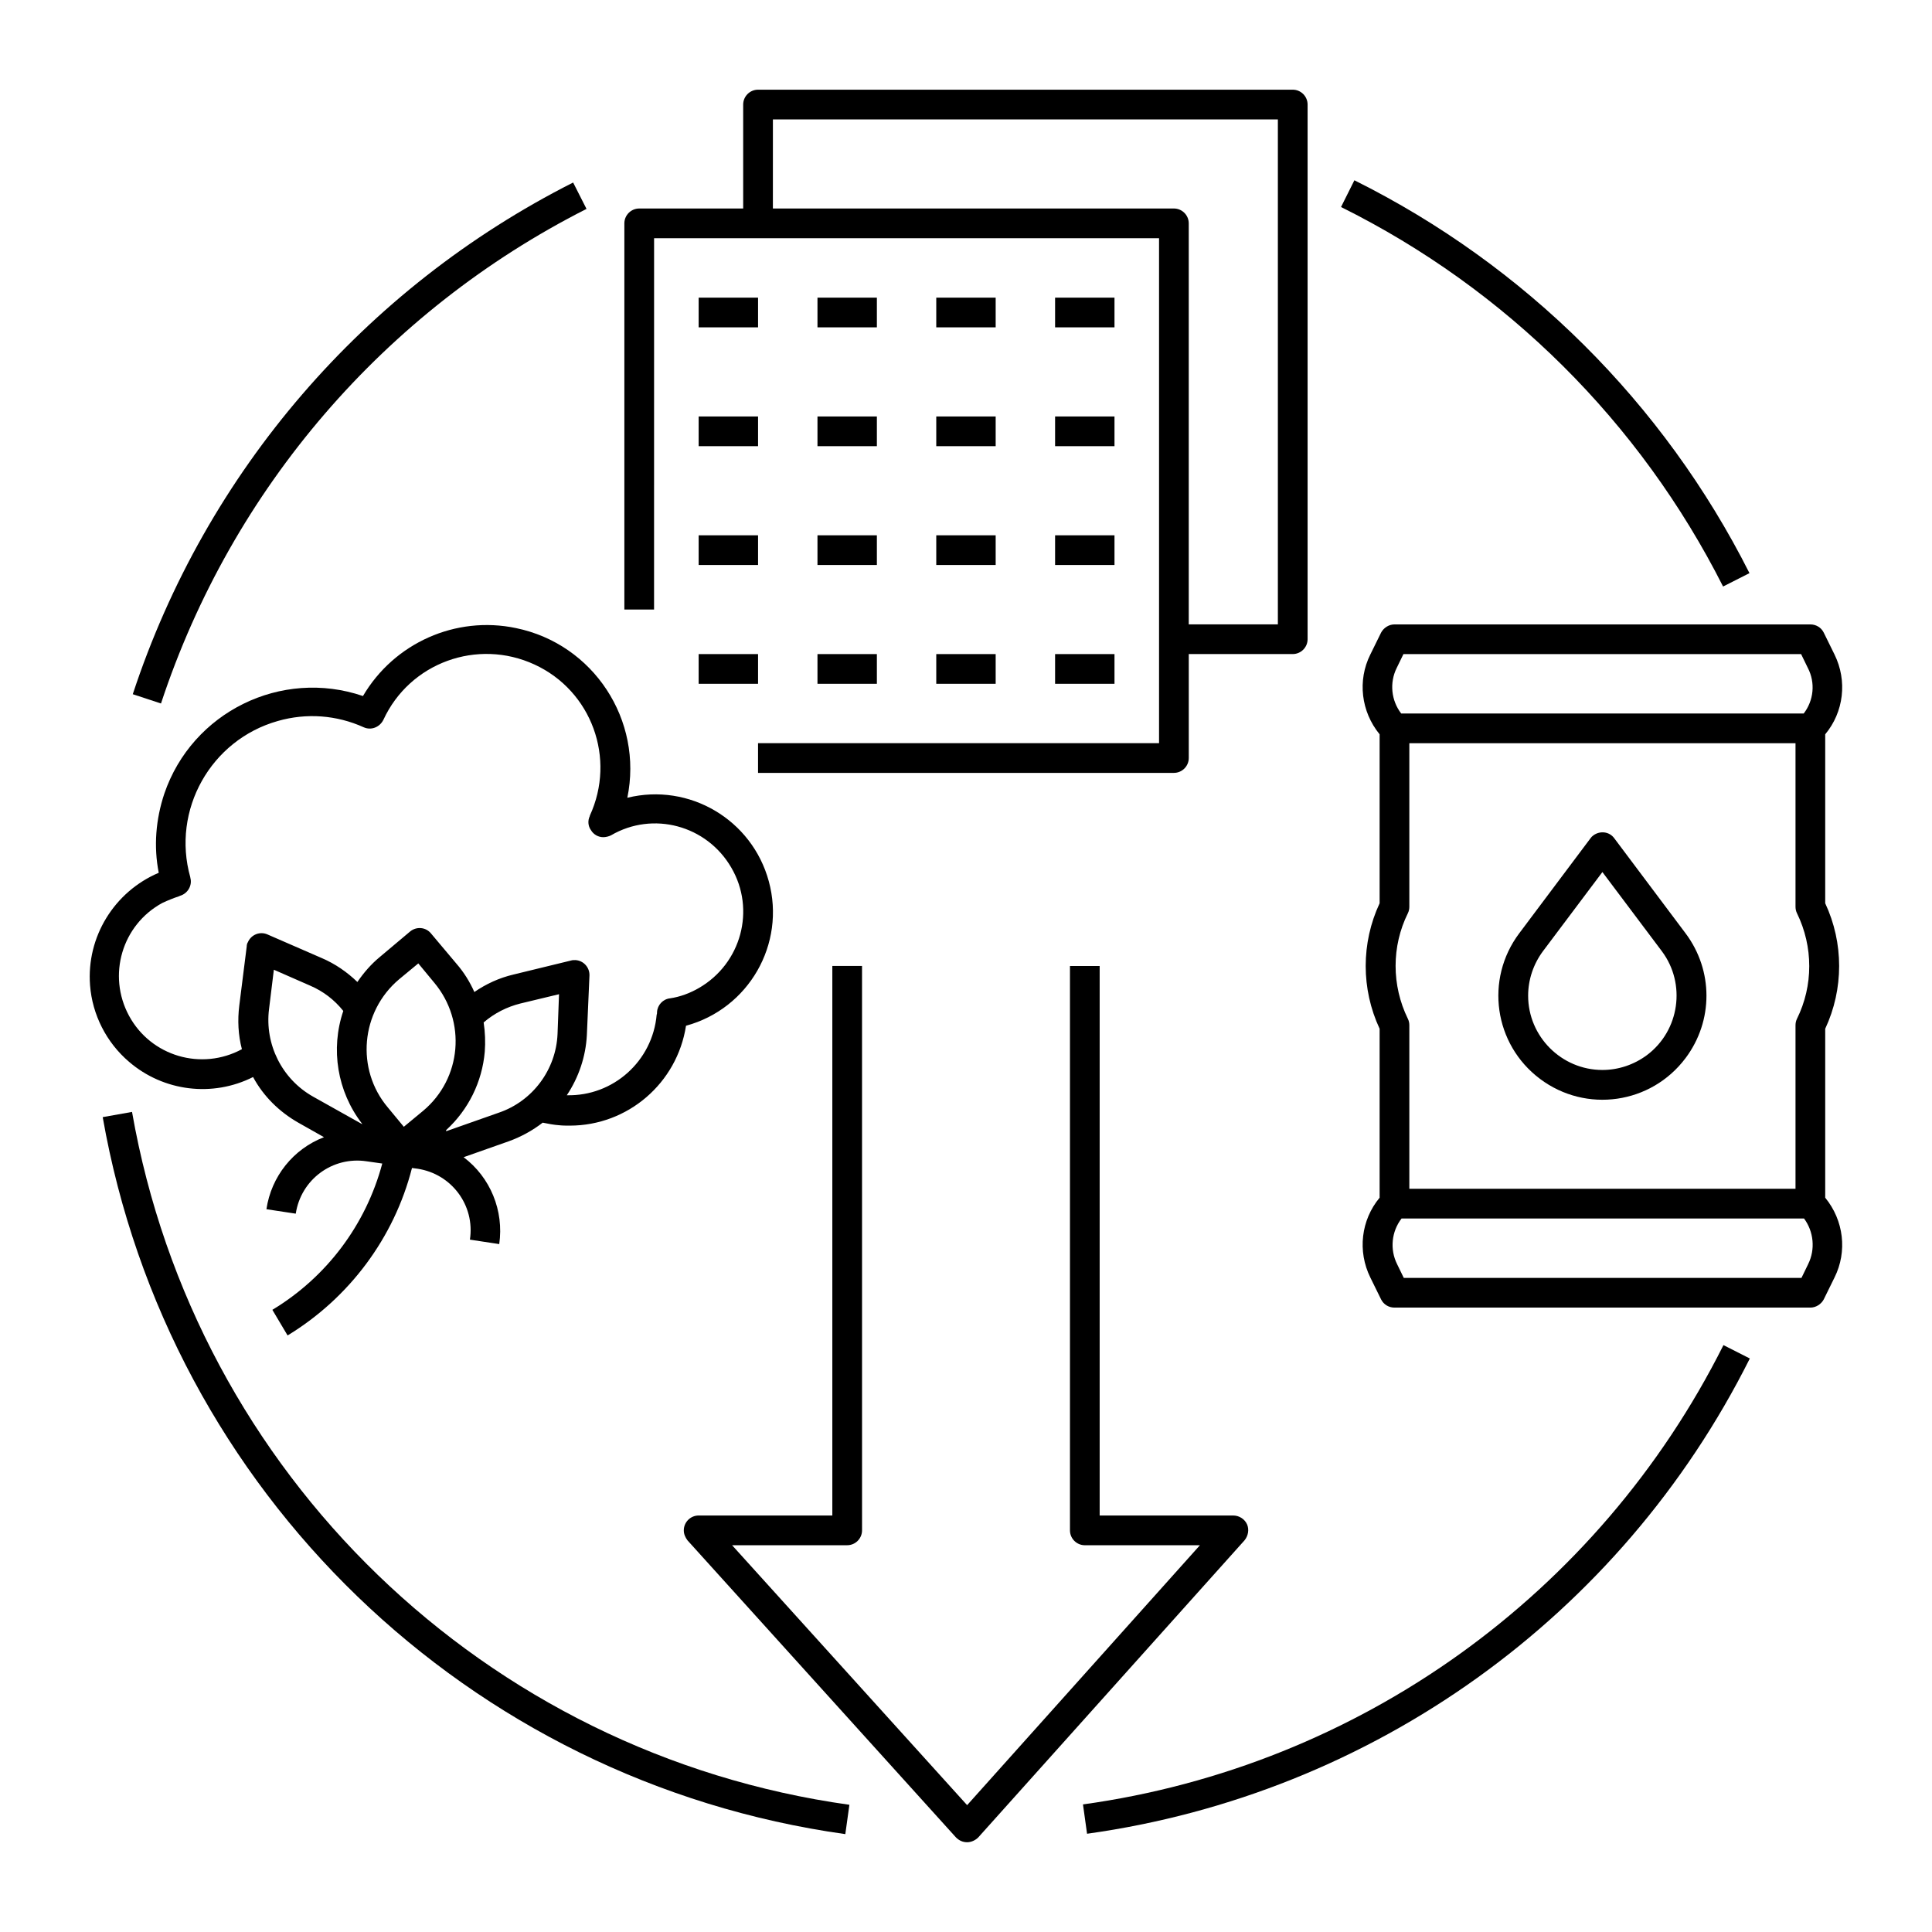 <?xml version="1.0" encoding="UTF-8"?>
<!-- Uploaded to: SVG Repo, www.svgrepo.com, Generator: SVG Repo Mixer Tools -->
<svg fill="#000000" width="800px" height="800px" version="1.1" viewBox="144 144 512 512" xmlns="http://www.w3.org/2000/svg">
 <g>
  <path d="m474.49 547.99c-0.59-1.379-2.066-2.363-3.641-2.363h-35.426v-145.63h-7.871v149.57c0 2.164 1.77 3.938 3.938 3.938h30.504l-61.695 68.879-62.289-68.883h30.504c2.164 0 3.938-1.77 3.938-3.938l-0.004-149.57h-7.871v145.63h-35.426c-2.164 0-3.938 1.77-3.938 3.938 0 0.984 0.395 1.871 0.984 2.656l71.145 78.719c0.789 0.789 1.77 1.277 2.953 1.277 1.082 0 2.164-0.492 2.953-1.277l70.555-78.719c0.98-1.184 1.277-2.856 0.688-4.234z"/>
  <path d="m178.2 425.39c9.152 7.871 22.141 9.445 32.867 4.035 2.754 5.117 6.988 9.25 12.004 12.102l6.789 3.836c-8.168 3.148-13.973 10.43-15.254 19.09l7.773 1.18c1.379-9.055 9.742-15.254 18.793-13.875l4.133 0.59c-4.328 16.234-14.762 30.109-29.125 38.77l4.035 6.789c16.336-9.938 28.242-25.879 32.965-44.379l1.477 0.195c9.055 1.379 15.254 9.742 13.875 18.793l7.773 1.18c1.277-8.855-2.363-17.711-9.445-23.027l12.004-4.231c3.246-1.18 6.297-2.856 8.953-4.922 1.477 0.297 2.953 0.59 4.43 0.688 0.887 0.098 1.871 0.098 2.754 0.098 15.352 0 28.438-11.219 30.801-26.469 16.629-4.527 26.469-21.648 21.941-38.277-4.43-16.336-21.059-26.176-37.492-22.141 4.231-20.566-8.953-40.738-29.52-44.969-15.941-3.344-32.273 3.938-40.539 18.008-21.648-7.379-45.266 4.231-52.645 25.879-2.262 6.789-2.856 13.973-1.477 20.961-11.809 5.019-19.188 17.023-18.203 29.816 0.59 7.785 4.332 15.164 10.332 20.281zm61.797 16.531-12.988-7.281c-8.266-4.625-12.891-13.875-11.711-23.223l1.277-10.43 9.645 4.231c3.445 1.477 6.394 3.738 8.758 6.691-3.445 10.137-1.574 21.352 4.922 29.816zm16.137-3.543-5.117 4.231-4.231-5.117c-8.562-10.137-7.184-25.387 2.953-33.949l5.117-4.231 4.231 5.117c8.559 10.234 7.281 25.387-2.953 33.949zm35.621-20.371c-0.395 9.445-6.594 17.809-15.547 20.859l-13.973 4.922v-0.297c5.902-5.41 9.543-12.793 10.234-20.762 0.195-2.559 0.098-5.215-0.297-7.773 2.856-2.461 6.199-4.133 9.742-5.019l10.234-2.461zm-100.27-36.504 0.195-0.098c2.066-0.59 3.344-2.754 2.754-4.82v-0.098c-5.019-17.809 5.41-36.406 23.223-41.426 7.578-2.164 15.547-1.574 22.73 1.672 1.969 0.887 4.231 0 5.215-1.969 6.988-15.152 24.895-21.648 40.051-14.66 15.152 6.988 21.648 24.895 14.66 40.051v0.098c-0.59 1.18-0.492 2.656 0.297 3.738 0.688 1.18 1.969 1.871 3.246 1.871 0.688 0 1.477-0.195 2.066-0.492 11.121-6.496 25.387-2.656 31.883 8.562 6.496 11.121 2.656 25.387-8.562 31.883-2.363 1.379-5.019 2.363-7.676 2.754-1.871 0.195-3.344 1.77-3.445 3.641 0 0.195 0 0.492-0.098 0.688-1.082 12.301-11.512 21.648-23.812 21.352 3.148-4.723 5.019-10.234 5.312-15.941l0.688-15.742c0.098-2.164-1.574-4.035-3.738-4.133-0.395 0-0.789 0-1.082 0.098l-15.352 3.738c-3.738 0.887-7.184 2.461-10.332 4.625-1.18-2.656-2.754-5.215-4.723-7.477l-6.789-8.07c-1.379-1.672-3.836-1.871-5.512-0.492l-8.07 6.789c-2.262 1.871-4.231 4.133-5.902 6.594-2.754-2.656-5.902-4.82-9.348-6.297l-14.465-6.297c-1.969-0.887-4.328 0-5.215 2.066-0.195 0.297-0.297 0.688-0.297 1.082l-1.969 15.645c-0.492 3.938-0.297 7.871 0.688 11.609-10.727 5.805-24.109 1.871-29.914-8.855-5.805-10.727-1.871-24.109 8.855-29.914 1.484-0.691 2.961-1.281 4.438-1.773z"/>
  <path d="m627.7 416.63c4.922-10.527 4.922-22.73 0-33.258v-44.773c4.922-5.902 5.902-14.168 2.461-21.156l-2.856-5.805c-0.688-1.379-2.066-2.164-3.543-2.164h-110.21c-1.477 0-2.856 0.887-3.543 2.164l-2.856 5.805c-3.445 6.887-2.461 15.152 2.461 21.156v44.773c-4.922 10.527-4.922 22.73 0 33.258v44.773c-4.922 5.902-5.902 14.168-2.461 21.156l2.856 5.805c0.688 1.379 2.066 2.164 3.543 2.164h110.21c1.477 0 2.856-0.887 3.543-2.164l2.856-5.805c3.445-6.887 2.461-15.152-2.461-21.156zm-4.523 62.387-1.77 3.641h-105.39l-1.77-3.641c-1.969-3.938-1.477-8.66 1.18-12.102h106.66c2.559 3.441 3.051 8.164 1.086 12.102zm-2.953-92.988c4.328 8.855 4.328 19.188 0 27.945-0.297 0.59-0.395 1.18-0.395 1.77v43.297h-102.34v-43.297c0-0.59-0.098-1.18-0.395-1.77-4.328-8.855-4.328-19.188 0-27.945 0.297-0.59 0.395-1.18 0.395-1.77v-43.297h102.34v43.297c0 0.586 0.098 1.176 0.395 1.77zm1.77-52.941h-106.66c-2.656-3.445-3.148-8.168-1.18-12.102l1.77-3.641h105.39l1.77 3.641c2.066 3.934 1.574 8.656-1.082 12.102z"/>
  <path d="m571.8 366.15c-1.277-1.77-3.738-2.066-5.512-0.789-0.297 0.195-0.59 0.492-0.789 0.789l-18.891 25.191c-9.152 12.203-6.691 29.422 5.512 38.574 12.203 9.152 29.422 6.691 38.574-5.512 7.379-9.84 7.379-23.223 0-33.062zm-3.148 61.402c-10.824 0-19.68-8.855-19.68-19.68 0-4.231 1.379-8.363 3.938-11.809l15.742-20.961 15.742 20.961c6.496 8.66 4.723 21.059-3.938 27.551-3.441 2.559-7.574 3.938-11.805 3.938z"/>
  <path d="m317.34 207.13h133.82v133.82h-106.27v7.871h110.21c2.164 0 3.938-1.77 3.938-3.938v-27.551h27.551c2.164 0 3.938-1.77 3.938-3.938v-141.69c0-2.164-1.77-3.938-3.938-3.938h-141.7c-2.164 0-3.938 1.77-3.938 3.938v27.551h-27.551c-2.164 0-3.938 1.77-3.938 3.938v102.34h7.871zm31.488-31.488h133.82v133.82h-23.617v-106.27c0-2.164-1.77-3.938-3.938-3.938h-106.27z"/>
  <path d="m329.15 222.88h15.742v7.871h-15.742z"/>
  <path d="m360.64 222.88h15.742v7.871h-15.742z"/>
  <path d="m392.12 222.88h15.742v7.871h-15.742z"/>
  <path d="m423.61 222.88h15.742v7.871h-15.742z"/>
  <path d="m329.15 254.37h15.742v7.871h-15.742z"/>
  <path d="m360.64 254.37h15.742v7.871h-15.742z"/>
  <path d="m392.12 254.37h15.742v7.871h-15.742z"/>
  <path d="m423.61 254.37h15.742v7.871h-15.742z"/>
  <path d="m329.15 285.86h15.742v7.871h-15.742z"/>
  <path d="m360.64 285.86h15.742v7.871h-15.742z"/>
  <path d="m392.12 285.86h15.742v7.871h-15.742z"/>
  <path d="m423.61 285.86h15.742v7.871h-15.742z"/>
  <path d="m329.15 317.34h15.742v7.871h-15.742z"/>
  <path d="m360.64 317.34h15.742v7.871h-15.742z"/>
  <path d="m392.12 317.34h15.742v7.871h-15.742z"/>
  <path d="m423.61 317.34h15.742v7.871h-15.742z"/>
  <path d="m178.99 438.67-7.773 1.379c17.418 99.285 96.926 176.04 196.8 190.01l1.082-7.773c-96.531-13.48-173.29-87.676-190.11-183.62z"/>
  <path d="m431 622.19 1.082 7.773c75.668-10.527 141.4-57.562 175.64-125.95l-6.988-3.543c-33.16 66.125-96.629 111.59-169.74 121.72z"/>
  <path d="m600.64 299.43 6.988-3.543c-22.73-45.066-59.434-81.574-104.7-104.11l-3.543 7.086c43.789 21.746 79.211 56.977 101.25 100.57z"/>
  <path d="m299.43 199.36-3.543-6.988c-55.301 27.949-97.316 76.656-116.7 135.6l7.477 2.461c18.797-56.973 59.34-104.01 112.77-131.07z"/>
 </g>
</svg>